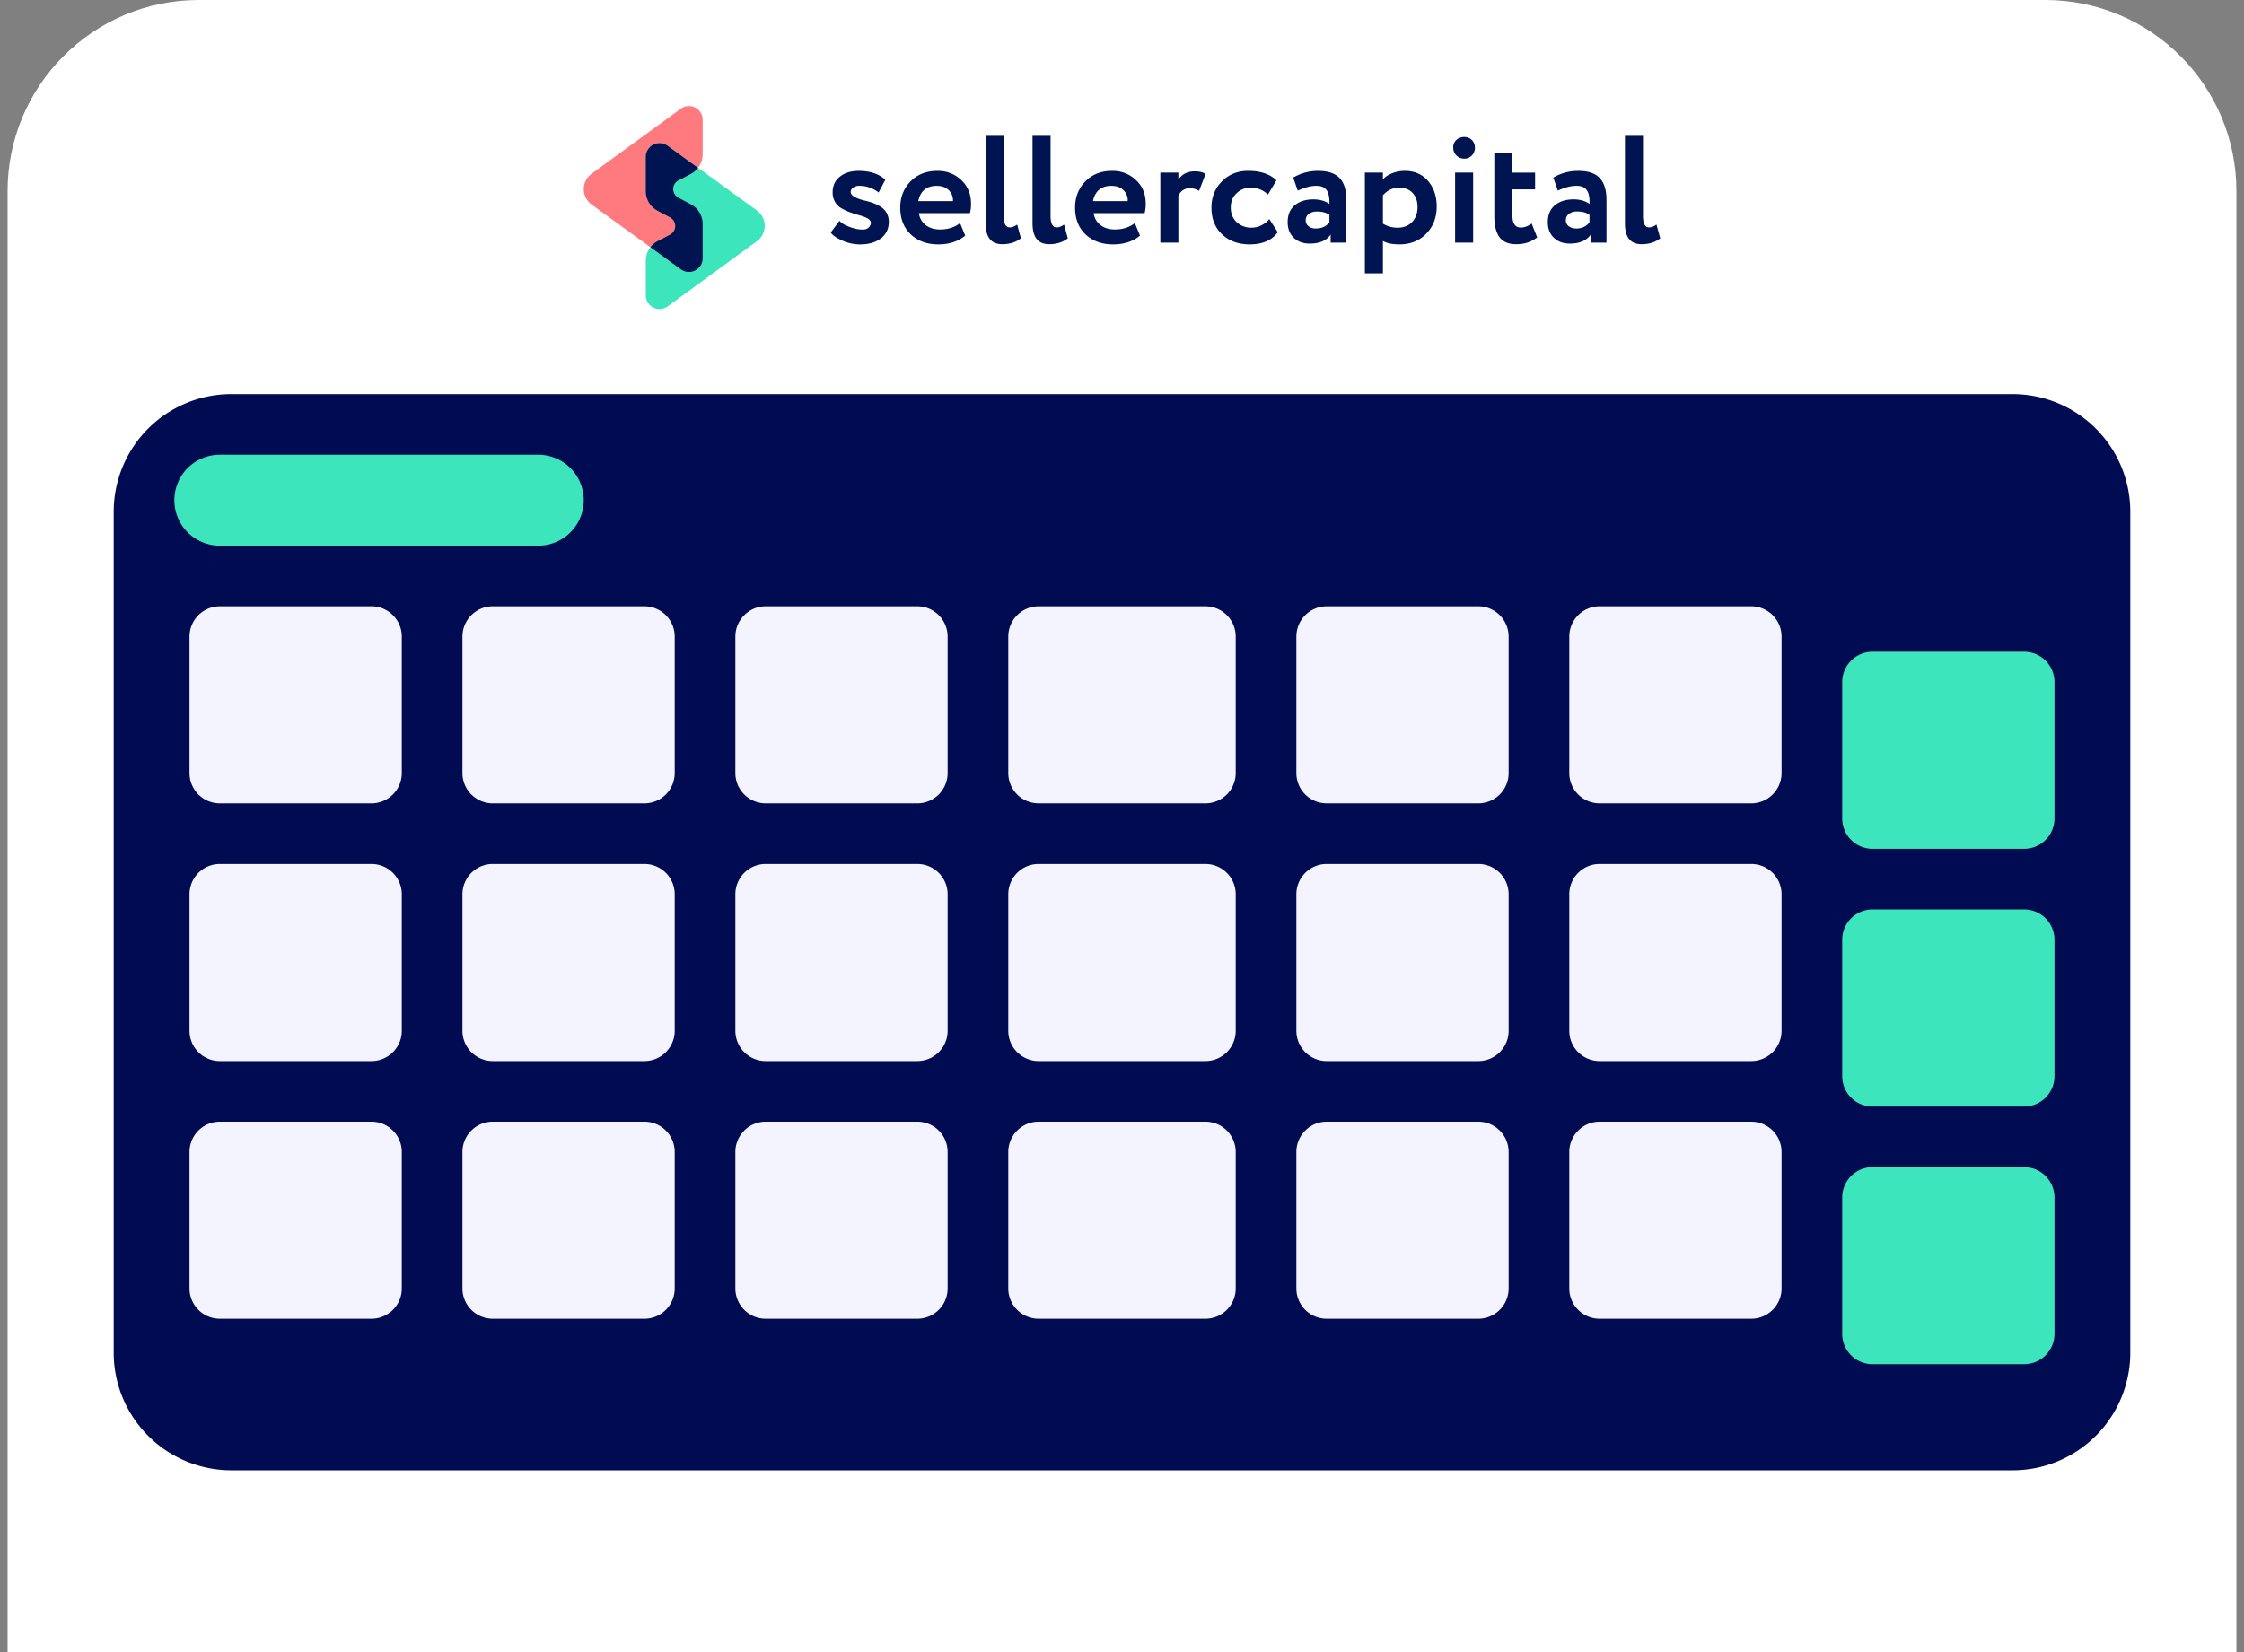 <svg fill="none" xmlns="http://www.w3.org/2000/svg" viewBox="0 0 148 109">
	<rect x="0" y="0" width="148" height="109" fill="#808080" stroke="none"/>
	<path d="M.5 12.613C.5 5.647 6.147 0 13.113 0h121.774c6.966 0 12.613 5.647 12.613 12.613V109H.5V12.613Z" fill="#fff"/><path d="M7.5 33.762A7.762 7.762 0 0 1 15.262 26h117.476a7.762 7.762 0 0 1 7.762 7.762v55.476A7.762 7.762 0 0 1 132.738 97H15.262A7.762 7.762 0 0 1 7.5 89.238V33.762Z" fill="#000B52"/><path fill-rule="evenodd" clip-rule="evenodd" d="M54.917 12.682c0-.432.16-.774.477-1.027.317-.252.727-.379 1.231-.38.759 0 1.348.196 1.767.586l-.445.841a2.008 2.008 0 0 0-1.262-.442.696.696 0 0 0-.414.118c-.11.08-.165.173-.165.28 0 .227.293.415.879.565.193.042.383.096.57.16.178.065.35.147.511.246.17.101.311.245.409.416.1.183.149.388.145.596 0 .451-.171.81-.512 1.078-.341.267-.799.403-1.373.406-.41 0-.816-.088-1.19-.257-.392-.178-.644-.355-.754-.533l.579-.769c.13.157.348.29.652.4.31.117.575.175.796.175.27.027.459-.06.57-.262.11-.202.038-.368-.218-.498a2.655 2.655 0 0 0-.482-.175 10.825 10.825 0 0 1-.6-.19 3.973 3.973 0 0 1-.556-.255 1.162 1.162 0 0 1-.45-.426 1.225 1.225 0 0 1-.166-.653h.002Zm8.401 2.033.341.831c-.464.385-1.057.577-1.78.577-.745 0-1.352-.223-1.82-.668-.456-.438-.683-1.024-.684-1.756 0-.685.224-1.26.673-1.725.448-.466 1.045-.699 1.79-.7.614 0 1.134.203 1.562.608.427.404.641.918.642 1.54.008.215-.017.43-.073.639h-3.362a1.155 1.155 0 0 0 .45.79c.25.192.565.287.946.288.518 0 .956-.14 1.314-.42l.001-.004Zm-1.533-2.454c-.676 0-1.083.336-1.22 1.006h2.286a.928.928 0 0 0-.282-.724c-.195-.188-.455-.281-.782-.28l-.002-.002Zm3.22 2.474V8.961h1.19v5.292c0 .497.135.746.404.75.151 0 .314-.063.486-.187l.248.905c-.324.26-.734.39-1.231.39-.732 0-1.097-.459-1.097-1.376Zm3.094 0V8.961h1.19v5.292c0 .497.134.746.403.75.151 0 .313-.063.486-.187l.248.905c-.324.26-.734.39-1.231.39-.731 0-1.096-.459-1.096-1.376Zm6.747-.02.341.83c-.461.385-1.055.577-1.78.578-.745 0-1.351-.223-1.82-.668-.455-.438-.682-1.024-.682-1.756 0-.685.224-1.26.672-1.725.448-.466 1.042-.699 1.781-.7.614 0 1.135.203 1.563.608.427.404.642.918.642 1.54.008.215-.017.43-.072.639h-3.358a1.158 1.158 0 0 0 .45.79c.25.192.566.287.948.288.517 0 .955-.14 1.313-.42l.002-.005Zm-1.537-2.454c-.675 0-1.083.336-1.223 1.006h2.29a.924.924 0 0 0-.283-.724c-.195-.188-.456-.281-.78-.28l-.004-.002Zm4.408 3.747h-1.189v-4.62h1.19v.45c.255-.354.61-.532 1.066-.532.324 0 .565.058.724.175l-.424 1.109a1.182 1.182 0 0 0-.6-.173c-.345 0-.6.164-.766.493v3.1l-.001-.002Zm6-1.55.558.863c-.392.534-1.009.801-1.85.802-.752 0-1.363-.223-1.83-.668-.465-.438-.696-1.024-.694-1.756 0-.692.228-1.267.683-1.725.455-.466 1.03-.7 1.727-.7.828 0 1.453.21 1.875.627l-.56.934a1.62 1.62 0 0 0-1.16-.452 1.29 1.29 0 0 0-.91.369c-.255.233-.383.548-.383.944 0 .397.131.719.394.966.26.233.6.362.951.359.464 0 .864-.188 1.2-.565l-.001.002Zm1.874-1.878-.301-.863a3.203 3.203 0 0 1 1.646-.441c.648 0 1.12.157 1.417.472.297.314.445.796.445 1.446v2.813h-1.036v-.532c-.276.397-.734.596-1.376.596-.441 0-.795-.129-1.06-.386-.266-.257-.4-.6-.4-1.031 0-.48.155-.85.466-1.11.31-.26.721-.39 1.232-.389.42 0 .772.1 1.055.298.013-.411-.047-.713-.181-.905-.134-.193-.364-.289-.688-.288-.357 0-.764.107-1.221.32h.002Zm1.19 2.494c.4 0 .7-.14.9-.42v-.473c-.194-.15-.466-.226-.818-.226a.882.882 0 0 0-.538.154.493.493 0 0 0-.156.185.498.498 0 0 0-.054.235.483.483 0 0 0 .188.396.744.744 0 0 0 .477.15Zm4.428 2.957h-1.191v-6.644h1.19v.441c.173-.178.385-.315.62-.4.26-.102.537-.154.817-.154.643 0 1.153.22 1.532.657.385.445.578 1.01.579 1.694 0 .719-.228 1.314-.683 1.787-.455.472-1.048.71-1.778.71-.47 0-.832-.075-1.086-.225v2.136-.002Zm1.065-5.647c-.414 0-.77.168-1.065.503v1.868c.294.18.636.273.982.266.393 0 .708-.127.947-.38.238-.253.356-.582.353-.987 0-.383-.108-.691-.325-.924-.217-.233-.515-.349-.894-.348l.002.002Zm4.885 3.624h-1.19v-4.62h1.19v4.62Zm-1.314-6.281a.636.636 0 0 1 .214-.498.767.767 0 0 1 .535-.19.682.682 0 0 1 .682.689.728.728 0 0 1-.42.687.653.653 0 0 1-.262.053.722.722 0 0 1-.533-.206.71.71 0 0 1-.214-.532l-.002-.003Zm2.71 4.525v-4.153h1.19v1.29h1.5v1.108h-1.5v1.684c0 .555.187.832.559.832.235 0 .473-.089.714-.266l.363.913c-.38.302-.839.452-1.376.452-.504 0-.871-.152-1.102-.457-.231-.305-.347-.772-.347-1.4v-.003Zm4.19-1.674-.3-.862a3.2 3.2 0 0 1 1.646-.441c.649 0 1.122.157 1.418.472.296.315.444.797.444 1.447v2.812h-1.035v-.531c-.277.397-.736.595-1.376.595-.442 0-.796-.128-1.061-.385-.265-.257-.398-.601-.398-1.032 0-.479.155-.849.466-1.109.31-.26.721-.39 1.231-.39.421 0 .773.1 1.055.298.014-.41-.046-.712-.181-.905-.134-.193-.363-.289-.688-.287-.357 0-.764.106-1.223.319h.002Zm1.188 2.5c.4 0 .7-.14.9-.42v-.48c-.194-.15-.466-.226-.817-.226a.883.883 0 0 0-.536.154.5.5 0 0 0-.206.42.478.478 0 0 0 .187.396.747.747 0 0 0 .476.149l-.004.006Zm3.238-.34V8.961h1.19v5.292c0 .497.134.746.404.75.151 0 .313-.063.485-.187l.249.905c-.325.26-.735.39-1.232.39-.731 0-1.096-.457-1.096-1.373Z" fill="#001452"/><path fill-rule="evenodd" clip-rule="evenodd" d="m44.906 17.77-5.886-4.273a1.261 1.261 0 0 1-.52-1.017 1.254 1.254 0 0 1 .52-1.017l5.885-4.292a.907.907 0 0 1 1.305.254.896.896 0 0 1 .133.47v2.28a1.463 1.463 0 0 1-.783 1.297l-.812.426a.65.65 0 0 0-.345.57.644.644 0 0 0 .345.571l.817.434a1.475 1.475 0 0 1 .779 1.3v2.273a.895.895 0 0 1-.496.8.909.909 0 0 1-.942-.076Z" fill="#FF7A7E"/><path fill-rule="evenodd" clip-rule="evenodd" d="m44.03 9.612 5.886 4.273a1.262 1.262 0 0 1 .52 1.017 1.254 1.254 0 0 1-.52 1.017l-5.884 4.292a.907.907 0 0 1-1.306-.254.895.895 0 0 1-.133-.47v-2.28a1.46 1.46 0 0 1 .784-1.296l.811-.426a.65.65 0 0 0 .345-.571.644.644 0 0 0-.345-.571l-.815-.437a1.473 1.473 0 0 1-.78-1.295v-2.273a.895.895 0 0 1 .494-.801.91.91 0 0 1 .943.075Z" fill="#3CE5BB"/><path fill-rule="evenodd" clip-rule="evenodd" d="m44.188 15.482-.812.426c-.186.098-.349.235-.478.402l2.008 1.457a.908.908 0 0 0 1.304-.255.895.895 0 0 0 .133-.47v-2.27a1.463 1.463 0 0 0-.78-1.294l-.817-.434a.65.65 0 0 1-.345-.57.643.643 0 0 1 .345-.572l.812-.425c.186-.099.35-.236.478-.402l-2.008-1.458a.907.907 0 0 0-1.436.721v2.274a1.46 1.46 0 0 0 .78 1.294l.817.434a.648.648 0 0 1 .252.904.65.65 0 0 1-.253.238Z" fill="#001452"/><path d="M11.5 33a3 3 0 0 1 3-3h21a3 3 0 1 1 0 6h-21a3 3 0 0 1-3-3Z" fill="#3CE5BB"/><path d="M12.5 42a2 2 0 0 1 2-2h10a2 2 0 0 1 2 2v9a2 2 0 0 1-2 2h-10a2 2 0 0 1-2-2v-9ZM12.5 59a2 2 0 0 1 2-2h10a2 2 0 0 1 2 2v9a2 2 0 0 1-2 2h-10a2 2 0 0 1-2-2v-9ZM12.5 76a2 2 0 0 1 2-2h10a2 2 0 0 1 2 2v9a2 2 0 0 1-2 2h-10a2 2 0 0 1-2-2v-9ZM30.5 42a2 2 0 0 1 2-2h10a2 2 0 0 1 2 2v9a2 2 0 0 1-2 2h-10a2 2 0 0 1-2-2v-9ZM30.5 59a2 2 0 0 1 2-2h10a2 2 0 0 1 2 2v9a2 2 0 0 1-2 2h-10a2 2 0 0 1-2-2v-9ZM30.5 76a2 2 0 0 1 2-2h10a2 2 0 0 1 2 2v9a2 2 0 0 1-2 2h-10a2 2 0 0 1-2-2v-9ZM48.5 42a2 2 0 0 1 2-2h10a2 2 0 0 1 2 2v9a2 2 0 0 1-2 2h-10a2 2 0 0 1-2-2v-9ZM48.5 59a2 2 0 0 1 2-2h10a2 2 0 0 1 2 2v9a2 2 0 0 1-2 2h-10a2 2 0 0 1-2-2v-9ZM48.5 76a2 2 0 0 1 2-2h10a2 2 0 0 1 2 2v9a2 2 0 0 1-2 2h-10a2 2 0 0 1-2-2v-9ZM66.5 42a2 2 0 0 1 2-2h11a2 2 0 0 1 2 2v9a2 2 0 0 1-2 2h-11a2 2 0 0 1-2-2v-9ZM66.5 59a2 2 0 0 1 2-2h11a2 2 0 0 1 2 2v9a2 2 0 0 1-2 2h-11a2 2 0 0 1-2-2v-9ZM66.5 76a2 2 0 0 1 2-2h11a2 2 0 0 1 2 2v9a2 2 0 0 1-2 2h-11a2 2 0 0 1-2-2v-9ZM85.5 42a2 2 0 0 1 2-2h10a2 2 0 0 1 2 2v9a2 2 0 0 1-2 2h-10a2 2 0 0 1-2-2v-9ZM85.5 59a2 2 0 0 1 2-2h10a2 2 0 0 1 2 2v9a2 2 0 0 1-2 2h-10a2 2 0 0 1-2-2v-9ZM85.5 76a2 2 0 0 1 2-2h10a2 2 0 0 1 2 2v9a2 2 0 0 1-2 2h-10a2 2 0 0 1-2-2v-9ZM103.5 42a2 2 0 0 1 2-2h10a2 2 0 0 1 2 2v9a2 2 0 0 1-2 2h-10a2 2 0 0 1-2-2v-9ZM103.5 59a2 2 0 0 1 2-2h10a2 2 0 0 1 2 2v9a2 2 0 0 1-2 2h-10a2 2 0 0 1-2-2v-9ZM103.5 76a2 2 0 0 1 2-2h10a2 2 0 0 1 2 2v9a2 2 0 0 1-2 2h-10a2 2 0 0 1-2-2v-9Z" fill="#F3F4FF"/><path d="M121.5 45a2 2 0 0 1 2-2h10a2 2 0 0 1 2 2v9a2 2 0 0 1-2 2h-10a2 2 0 0 1-2-2v-9ZM121.5 62a2 2 0 0 1 2-2h10a2 2 0 0 1 2 2v9a2 2 0 0 1-2 2h-10a2 2 0 0 1-2-2v-9ZM121.5 79a2 2 0 0 1 2-2h10a2 2 0 0 1 2 2v9a2 2 0 0 1-2 2h-10a2 2 0 0 1-2-2v-9Z" fill="#3CE5BB"/>
</svg>
